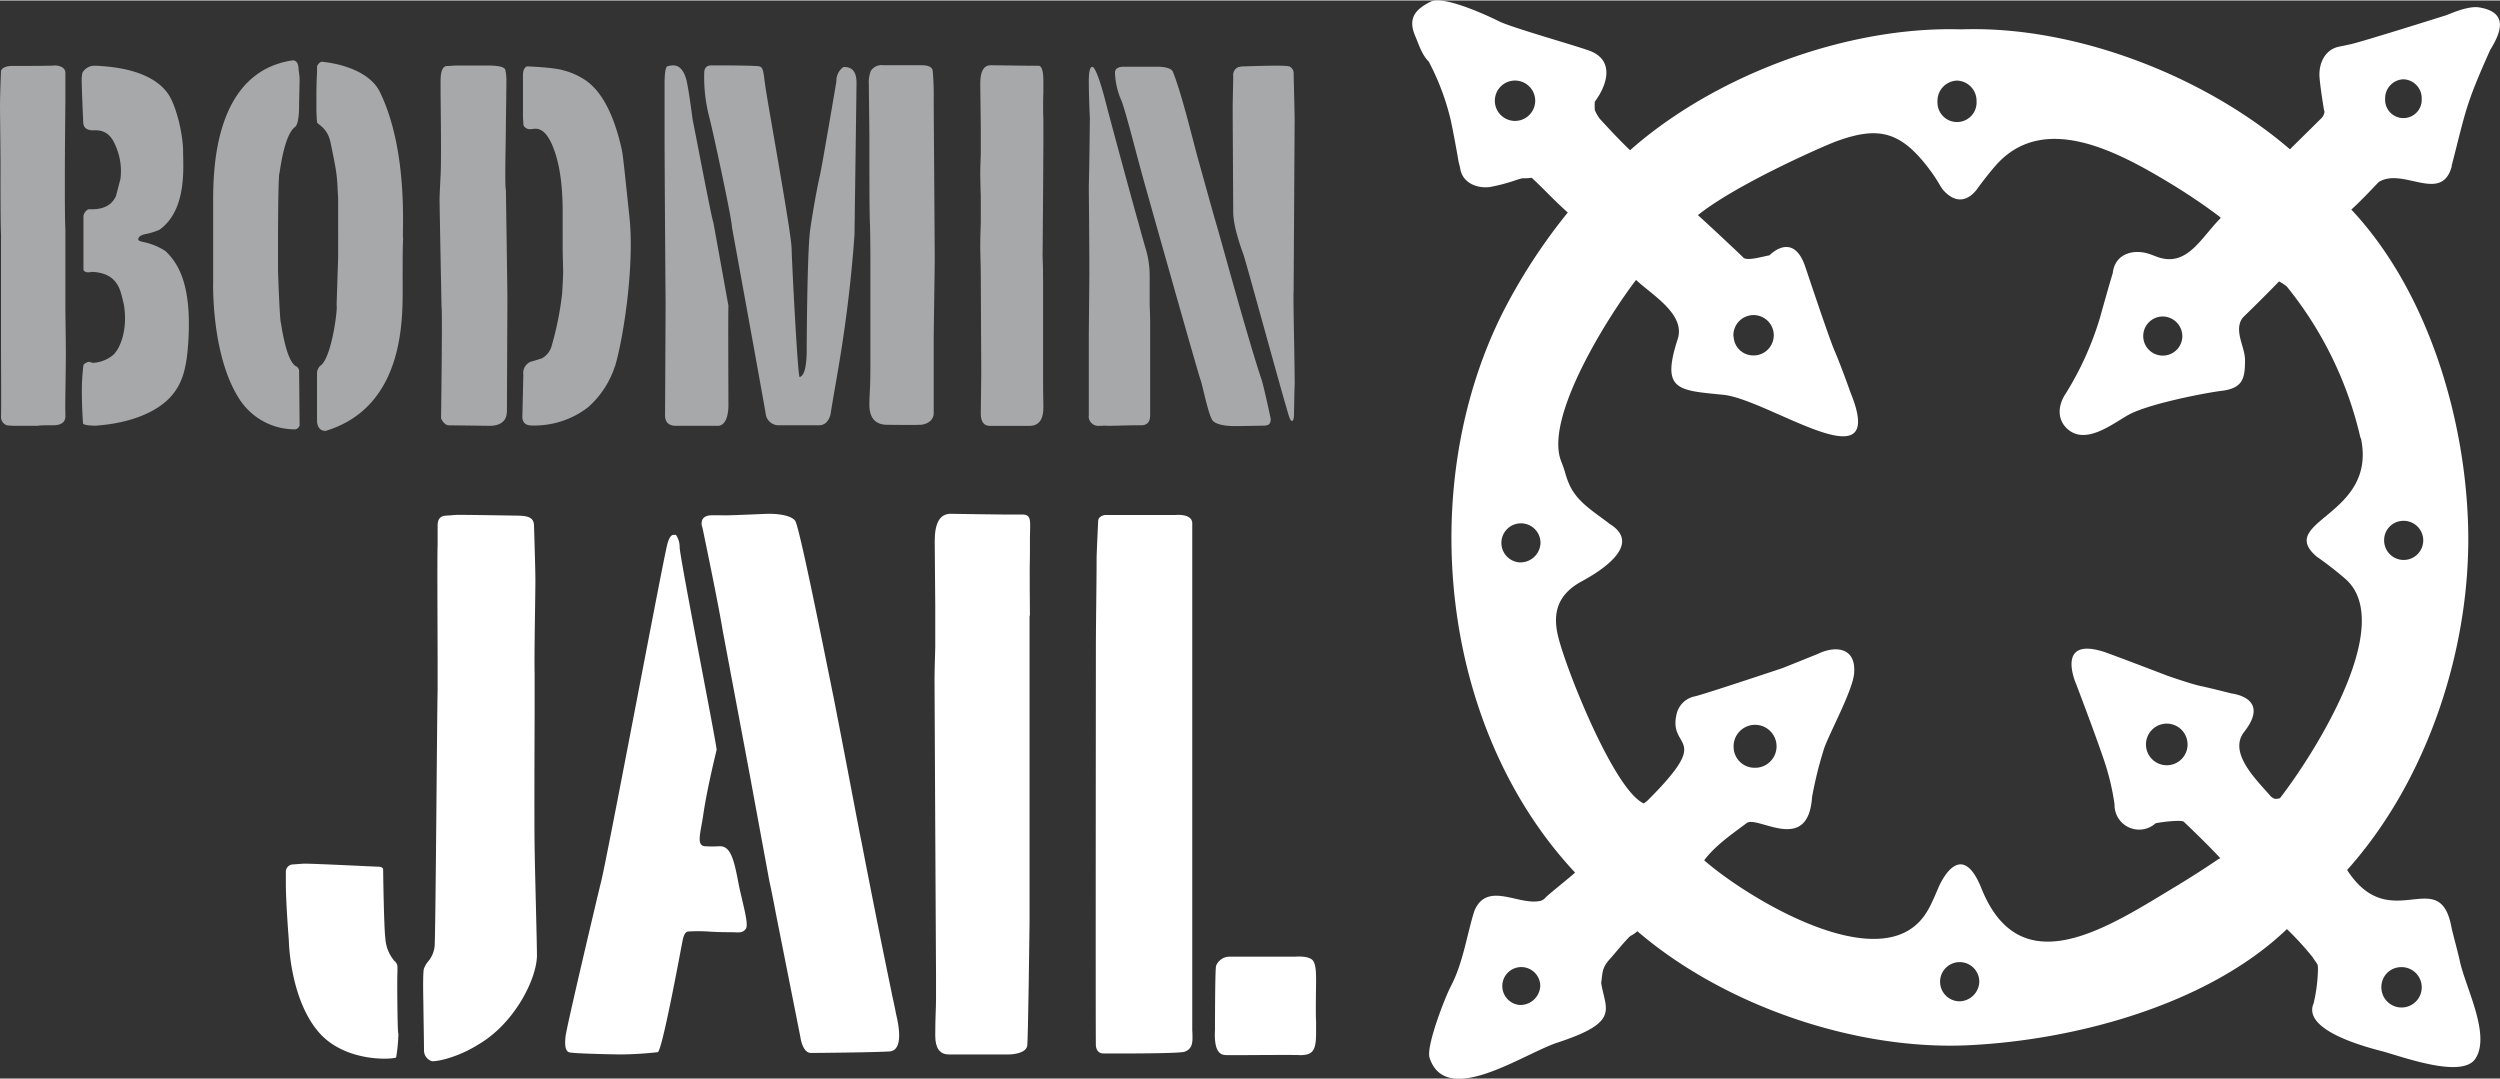 <svg xmlns="http://www.w3.org/2000/svg" width="519" height="224" viewBox="0 0 518.87 223.75"><rect x="0" y="0" width="518.87" height="223.75" fill="#333333" stroke="none"/><defs><style>.cls-1{fill:#fff;}.cls-2{fill:#a7a8aa;}</style></defs><title>Bodmin Jail</title><g id="Layer_2" data-name="Layer 2"><g id="Layer_1-2" data-name="Layer 1"><path class="cls-1" d="M452.94,69.78a4.06,4.06,0,1,1-4.05-4.19,4.11,4.11,0,0,1,4.05,4.17v0m-93.17,0a4.19,4.19,0,1,1,4.45,3.91H364a4.07,4.07,0,0,1-4.19-3.93m0,85.33a4.46,4.46,0,1,1,4.72,4.18h-.27a4.34,4.34,0,0,1-4.45-4.19m94.22-.66a4.32,4.32,0,1,1-4.33-4.31h0a4.31,4.31,0,0,1,4.32,4.3h0M490,90.83c3.45,16.14-17.69,17.17-9.24,24.55a71.86,71.86,0,0,1,6.11,4.75c10.65,9.59-7.16,37.06-13.68,45.45-1,.18-1,.26-1.86-.35-2.7-3.19-9-9-5.57-13.41,5.26-6.7-1.51-7.83-2.67-8-1-.26-4.52-1.15-6.39-1.54s-6.78-2.1-6.78-2.1c-1.18-.45-11.25-4.31-13.28-5-10.23-3.24-5.7,6.8-5.7,6.8s3.69,9.68,5.46,14.88a50.59,50.59,0,0,1,2.47,10,5.1,5.1,0,0,0,8.51,3.92c1-.25,5.15-.75,5.82-.36.39.36,4.75,4.5,7.59,7.56-.11.19-.34.16-.53.35-.65.44-4,2.71-8.33,5.34-14.07,8.45-32.48,21.06-40.68.63-4.45-11.14-8.93-.18-8.93-.18l-.8,1.86-.63,1.37a17.53,17.53,0,0,1-1.4,2.46c-9.26,13.36-37-3.65-45.79-11.35,2.28-3.07,5.81-5.47,8.82-7.73,2.18-1.63,12.24,6.23,13.49-4.52l.1-1a82.08,82.08,0,0,1,2.49-10c1.06-3.07,6-12.15,6.22-15.59.43-5.47-4-5.73-7.53-4L370,138.55c-1.45.49-16.39,5.47-18.27,5.89A4.83,4.83,0,0,0,348,148c-1.92,7.74,7.81,4.21-6,18a7.51,7.51,0,0,1-.83.66c-6-2.64-15.75-26.84-17.7-34.32-1.35-5.17-.21-9,4.7-11.72,3.73-2,13-7.64,5.89-12-3.19-2.5-6.84-4.52-8.45-8.39a19.91,19.91,0,0,1-.81-2.36c-.23-.82-.53-1.57-.81-2.31-3.5-9.12,10-30.3,15.57-37.56,3.27,3.09,10.31,7.11,8.65,12.26-3.48,10.72,0,10.64,9.44,11.58s34.41,19.17,26.44-.42c-.27-.76-2.14-6-3.31-8.67S375,56.19,374.59,55c-2.33-6.42-6.38-3.05-7.37-2.09-1.21.17-4.2,1.14-5.28.56-.48-.5-6.11-5.81-9.54-8.92,7.91-6.36,26.05-14.34,28.84-15.36,8.34-3,13-2.25,18.91,5.47a31.56,31.56,0,0,1,2.59,3.88l.53.77c3.7,4.15,6.52.66,7.24-.4,0,0,1.58-2.21,3.58-4.53,9.93-11.48,25.52-2.95,36.22,3.5,5.72,3.45,9.82,6.59,9.82,6.59a4.54,4.54,0,0,1,.79.66c-4.23,4.26-7.09,10.47-13.43,8l-1.2-.45c-3.42-1.22-7.34-.17-7.79,3.9-.31,1-1.19,4-2.69,9.39a65,65,0,0,1-7.07,15.61c-1.52,2.24-1.91,5.18.22,7.23,3.82,3.67,9.54-1,12.78-2.79,4.28-2.38,16.52-4.67,19.36-5,4.51-.54,4.85-2.74,4.85-6.41,0-2.6-2.17-5.76-.76-8.35a4.54,4.54,0,0,1,.36-.5s4.3-4.17,7.46-7.45a9,9,0,0,1,1.61,1.06,77.27,77.27,0,0,1,15.3,31.46M498.87,108a4.06,4.06,0,1,1-4.05,4.07V112a4,4,0,0,1,4.05-4m-92.38,99.72a4.07,4.07,0,1,1,4.31-4.06,4.19,4.19,0,0,1-4.31,4.06m-91.08-91.09a4.06,4.06,0,1,1,4.32-4,4.19,4.19,0,0,1-4.32,4m90.82-100a4.2,4.2,0,0,1,4,4.32,4.06,4.06,0,1,1-8.11.4,2.67,2.67,0,0,1,0-.4,4.2,4.2,0,0,1,4.06-4.32m92.12,184a4.19,4.19,0,1,1-4.05,4.33v-.14a4.11,4.11,0,0,1,4.05-4.19h0m-182.94,7.85a3.94,3.94,0,1,1,4.32-3.92,4.14,4.14,0,0,1-4.32,3.92M314.44,25a4.19,4.19,0,1,1,4.19-4.19A4.2,4.2,0,0,1,314.44,25h0m184.38-8.64a3.93,3.93,0,0,1,3.8,4.06,3.8,3.8,0,0,1-7.59.39,2.54,2.54,0,0,1,0-.39,3.94,3.94,0,0,1,3.79-4.06m10,18c3-11.54,2.76-12.36,8-24.06,2-3.26,4.2-7.85-2.35-8.87C512.09,1.06,508,3,507.69,3.07c0,0-16.7,5.27-19.76,6-1.23.27-2.38.5-2.38.5-3.1.59-4.37,3.63-4.13,6.48.2,2.39.89,6.49.89,6.49l.14.57a2.35,2.35,0,0,1-.57,1.25l-6.61,6.53C457.62,15.69,430.61,5.16,407.05,6c-23.71-.72-51.13,9.52-68.73,25.08-2.18-2.07-4.23-4.29-6.27-6.5A8.41,8.41,0,0,1,331,22.75,12.63,12.63,0,0,1,331,21c2.56-3.42,4.27-8.69-1.28-10.63-3.66-1.29-15.8-4.7-18.51-6-2.45-1.23-11.59-5.48-14.3-4.11-3,1.51-4.81,3.3-3.2,7.09.81,1.86,1.35,3.85,2.82,5.33a51.28,51.28,0,0,1,4.57,12.16c.85,4,1.62,8.59,1.62,8.59l.33,1.35c.41,3,3.35,4.29,6.17,3.94a36.89,36.89,0,0,0,5.57-1.49c.36-.11.77-.24,1.19-.33a11.24,11.24,0,0,0,1.92-.1c2.47,2.26,4.76,4.8,7.49,7.21a118.59,118.59,0,0,0-13.11,20C293.66,100.21,298.65,150.79,326.9,181c-.75.76-6,4.89-6.25,5.34a2.52,2.52,0,0,1-.79.5c-4.48,1.18-11-4.09-13.75,1.87l-.19.5c-1.45,4.76-2.27,10.23-4.45,14.68l-.56,1.13c-1.08,2.16-5,12.15-4.19,14.47,3.45,10.33,19.41-.85,26.51-3.19,13.08-4.29,10-6.75,9.09-12.38.3-2.1.13-3.11,1.74-4.9,1.44-1.6,2.76-3.34,4.3-4.85a5.41,5.41,0,0,0,1.46-1c18,15.44,45.16,24.72,68.51,23.68,21.89-1,49.7-8.21,66.32-24.12a65,65,0,0,1,5.37,5.88c.21.43.74,1,1,1.55a4.91,4.91,0,0,1,.07.86,34.34,34.34,0,0,1-.58,5.63l-.3,1.44c-2.53,5.61,10.7,9.09,14.22,10,4.22,1.14,16.44,5.7,19.28,1.61,3.38-4.9-2.08-15-3.19-20.39-.31-1.5-1.55-6-1.73-7-2.5-13.2-12.7,2-21.65-11.84,16.67-18.61,25.59-45.83,25.13-70.49-.42-22.73-8.2-49.48-24.26-66.58,2-1.82,3.81-3.75,5.66-5.69,5-3.24,13.12,4.63,15.21-3.37"/><path class="cls-1" d="M82.69,214.37a35,35,0,0,1-.47,5c-.63.42-10.48,1.12-16-5.16-6.1-7-6.27-19.09-6.27-19.09q-.62-8.15-.62-11.9v-2.5a1.53,1.53,0,0,1,1.56-1.41l2.19-.16c2.4,0,14.82.63,15.34.63.73,0,1.1.21,1.1.63,0,0,.15,11.94.46,14.24a8,8,0,0,0,1.88,4.7,1.62,1.62,0,0,1,.63,1.4v1.1c-.1.62,0,12,.16,12.52m28.8-16.28c0,4.91-4.6,14.21-12.22,18.63-3.73,2.34-7.77,3.44-9.54,3.44A2.33,2.33,0,0,1,88,217.81c0-1.45-.13-8.62-.13-9.76,0,0-.17-6.41.13-7.14a5.28,5.28,0,0,1,.94-1.56,5.74,5.74,0,0,0,1.26-3c.21-1.56.52-50.65.63-53v-5.79c0-3.66-.11-22.9,0-24.57v-4.07c0-1.26.57-1.94,1.72-2,.31,0,2.13-.16,2.35-.16,3.13,0,12,.16,12,.16,2.39,0,3.87.21,3.93,2s.29,9.36.29,11.45c0,3.55-.26,15.08-.16,19.25v8.61c0,1-.1,21.44,0,27.7s.48,19.51.48,22.22"/><path class="cls-1" d="M213.68,127.67v63.69c0,1.36-.3,24-.47,25.51s-2.56,1.88-3.91,1.88H196.93q-2.82,0-2.82-3.91c0-3.91.16-5.69.16-7.36v-5.16s-.16-26.45-.16-30.21-.15-28.64-.15-31.45q0-1.41.15-6.42v-8.61L194,112.17c0-3.75,1.09-5.62,3.28-5.63.32,0,9,.15,11,.15h3.91c2.07,0,1.57,1.62,1.57,4.86V115c-.11,2,0,12.68,0,12.68"/><path class="cls-1" d="M273.15,211.71v2.6c0,3.76-.73,4.59-3.45,4.59-.31-.1-10.74,0-13.77,0h-1.25c-.63-.1-2.84.41-2.51-5.32,0-.72,0-12.27.22-13.21a3,3,0,0,1,2.81-1.91h13.54c.1,0,3.06-.29,3.82.9.59.91.59,2.62.59,4.5,0,0-.11,7.16,0,7.89M247.48,214c0,1.77.32,3.55-1.72,4.22-2.09.42-16.91.32-16.91.32s-1.27,0-1.4-1.63c-.08-1,0-81.16,0-82.42,0-5.11.15-14,.15-18.62,0-1.25.29-7,.32-7.82s.78-1.15,1.41-1.26H244c2.09-.15,3.45.46,3.45,1.72V214Z"/><path class="cls-1" d="M154.83,192.62c-.63,1-1.64.79-2.65.77s-3.08,0-5.17-.15a33.17,33.17,0,0,0-4.23,0c-.8.17-1,1.35-1.19,2.29s-4.13,22.44-5.07,22.75a74.64,74.64,0,0,1-7.76.47s-10-.14-10.71-.47-.87-1.4-.67-3.28,6.26-27.55,7.41-32.25c1.35-5.53,11.8-61.12,13.47-68.84.36-1.82.82-3,1.55-3h.47a4.42,4.42,0,0,1,.78,2.66c.32,3.55,7.67,40.69,7.67,41.94,0,.13-1.95,7.81-2.78,13.57-.53,3.71-1.6,6.52.59,6.47a19,19,0,0,0,2.5,0h.63c2,.2,2.69,2.83,3.6,7.66.64,3.38,2.2,8.41,1.56,9.4M186,210.46c.42,1.77,1.69,7.48-1.41,7.67s-14.5.31-16.28.31-2.19-3.29-2.19-3.29l-5.16-26c0-.1-1-5.22-1.26-6.26L155.48,160,150,130.8q-.93-5.64-4.22-21.45a1.61,1.61,0,0,1-.16-.78c0-1.15.73-1.72,2.19-1.72h1.88c1.25.1,8.87-.31,10-.31,2.09,0,5,.43,5.48,1.72,1.31,3.42,7.31,33.91,7.83,36.31,2.82,14.39,5.48,28.69,5.79,30q2.51,13,5,25.19c2.5,12.19.78,3.65,1.09,5.32s.78,3.45,1.1,5.33"/></g><g id="Layer_2-2" data-name="Layer 2"><path class="cls-2" d="M13.67,72.84c0,4-.18,11.75-.1,12.52v.94c0,1.25-.88,1.87-2.61,1.87H9.81a17.85,17.85,0,0,0-2.19.11H3.44a14.81,14.81,0,0,1-2-.11A1.79,1.79,0,0,1,.21,86.4c.07-2,0-12.83,0-12.83v-25c-.14-2.92-.1-14.19-.1-15S0,22.58,0,22c0-1.47.07-3.93.21-7.41q.42-1,2.4-1c2,0,8.49,0,8.76-.1.91,0,2.2.35,2.2,1.55v5.86s-.11,10.26-.11,15.55c0,5.07,0,8.83.11,11.26V64.18s.1,8.1.1,8.66M39.13,70c-.31,6-1.13,9.43-3.76,12.31s-7.84,5.41-15.54,5.94c-1,0-2.61-.1-2.61-.52,0,0-.22-3.43-.22-5.61a44,44,0,0,1,.32-6.49A1.85,1.85,0,0,1,18.57,75a2.47,2.47,0,0,0,.84.21,7.24,7.24,0,0,0,3.86-1.46c1.51-1.11,3.4-5.27,2.4-10.85-.63-2.15-.79-6.32-6.58-6.57-1.89.41-1.77-.63-1.77-.63v-11a2,2,0,0,1,1-1.36h.73q3.76,0,5-2.71c.07-.21.38-1.39.94-3.55a12.83,12.83,0,0,0-.73-6.26c-.76-2-1.8-4.09-4.9-3.86-1.39,0-2.09-.59-2.09-1.77,0,0-.32-7.17-.32-8.77A7.53,7.53,0,0,1,17.11,15a2.87,2.87,0,0,1,2.5-1.46c9.17.34,13.26,3.1,15.14,5.64S38,28,38,31.21s.88,12.27-4.91,16.38a13.68,13.68,0,0,1-3.12.94c-.77.21-1.19.52-1.26.94s.35.48.84.62A13.5,13.5,0,0,1,34.33,52c2.72,2.56,5.35,7,4.8,18"/><path class="cls-2" d="M62.18,88.28c-.28.48-.59.73-.94.73a13.67,13.67,0,0,1-11.37-6c-6.11-9.07-5.63-24.62-5.63-24.62V42.06c0-6.4,0-27.17,16.48-29.63.84,0,1.25.66,1.25,2a13,13,0,0,1,.21,1.77c0,1.12-.1,4.84-.1,5.33,0,2.85-.31,4.45-.94,4.79q-2,1.68-3.13,9.5C57.73,36.08,57.7,49,57.7,49v7s.34,10.53.62,11q1.16,7.51,3,8.87A1.14,1.14,0,0,1,62.08,77s.1,10.46.1,11.37m21.5-39c-.14,1.45-.11,7.55-.11,10.55,0,6.74.11,24.54-16,29.42-1,0-1.64-.63-1.77-1.88V77.53a2.25,2.25,0,0,1,.62-1.67c2.41-1.44,3.72-12.06,3.44-12.62l.32-10V41.12c0-.35-.11-1.81-.11-1.88a31.06,31.06,0,0,0-.52-5c-.28-1.53-.59-3.09-.94-4.69-.59-3.18-2.81-3.86-2.81-4.28,0,0-.12-1.2-.13-2.77v-3c0-2.49.13-4.31.13-4.79v-1a1.54,1.54,0,0,1,.93-1c3.62.34,10,1.87,12.15,6.35,5.79,12,4.62,28.17,4.76,30.26"/><path class="cls-2" d="M105.17,85.57c0,.83-.42,2.6-3.34,2.71L93,88.17c-1-.21-1.46-1.46-1.46-1.46s.31-22.46.1-23c0,0-.41-21-.41-22.54q0-.62.21-4.8c.2-2.85,0-16.31,0-17.63v-2c0-2.09.45-3.13,1.35-3.13.28,0,1.74-.11,1.88-.11h6.47c2.43,0,3.69.32,3.76,1a10.33,10.33,0,0,1,.2,2.29c0,2.16-.1,8.45-.1,8.45,0,3.62-.28,13.32,0,14.09,0,0,.31,20.93.31,22.74,0,.35-.1,22.15-.1,23.48M127.6,76a19.23,19.23,0,0,1-5.6,8.47,18.23,18.23,0,0,1-11.17,3.75h-.42c-1.32,0-2-.62-2-1.87,0,.48.21-8.59.21-8.66A2.54,2.54,0,0,1,110.08,75c.77-.21,1.57-.45,2.4-.73a4.21,4.21,0,0,0,2-2.51,66.54,66.54,0,0,0,2.2-11c.13-2.37.2-3.83.2-4.38s-.1-4.21-.1-4.49V43.83q0-8-1.78-12.83-1.56-4.38-3.85-4.38c-.21,0-1,.1-1.05.1a1.49,1.49,0,0,1-1.46-.83c0-.21-.1-1.64-.1-1.78V15.56c0-1,.28-1.67.83-1.88.21,0,5.67.21,7.62.84A14.3,14.3,0,0,1,120.61,16q5.83,3.14,8.45,15c.28,1.25.86,7.22,1.58,13.94,1.09,10.22-1.3,25.39-3,31"/><path class="cls-2" d="M151.18,63.34c-.07,2.44,0,18.4,0,20.14,0,.09.28,5-2.4,4.8h-8.45c-1.53,0-2.3-.73-2.3-2.19,0,0,.11-20.69.11-23.27,0,0-.21-27.2-.21-35.06V17.33c0-2.08.17-3.3.52-3.65a5.36,5.36,0,0,1,1.25-.21c1.26,0,2.16.94,2.71,2.82.28,1,.74,3.82,1.36,8.55.14.42,3.93,20.56,4.28,21.18Zm22.53,14.71q-.72,4-1.35,7.93-.63,2.19-2.4,2.19h-8.24a2.71,2.71,0,0,1-2.82-2.5c-.49-3-7-38.71-7-38.71.07-1.32-4.17-21-4.8-23.16a33.15,33.15,0,0,1-.94-8.76c0-1,.49-1.57,1.46-1.57,1.25,0,9.09,0,10,.21s.84,1.63,1.25,4.28c.76,5.14,5.43,30.6,5.43,33.59,0,1.6,1.25,26.4,1.66,26.61q1.47-.42,1.47-5.74c0-1.32.1-20.38.72-24.83.56-4,1.64-9.78,2-11.17.48-2.08,3.44-19.61,3.44-19.61a3.52,3.52,0,0,1,1.46-3h.21c1.67,0,2.51,1.08,2.51,3.24,0,1.11-.42,31.26-.42,31.61a285.46,285.46,0,0,1-3.66,29.42M194,53.67c0,2.71-.21,14.33-.21,16.48v15.5c0,1.69-1.72,2.52-3.23,2.42-.21.07-6,0-6.37,0q-3.75,0-3.75-4.17c0-.28,0-1.26.1-2.92s.11-5,.11-5V54.89s0-6.75-.11-9-.1-13.7-.1-17.11c0-2.37-.11-9.6-.11-11.27a6.62,6.62,0,0,1,.42-2.92,2.69,2.69,0,0,1,2.61-1.15h7.51c.63,0,2.55-.08,2.71,1.15a57.36,57.36,0,0,1,.21,6.15c0,2.16.21,29.6.21,32.87"/><path class="cls-2" d="M216.39,53c.07,1.39.1,3.3.1,5.74V78.37c0,1,0,3.79.06,5.92.06,2.48-.8,4-2.88,4h-8.24c-1.25,0-1.87-.87-1.87-2.61,0,0,.1-7.58.1-8.35,0,0-.1-17.63-.1-20.13s-.11-4.38-.11-5.64,0-3.09.11-5.53V40.49s-.11-2.4-.11-4.27c0-.63,0-2.06.11-4.28V26.2l-.11-9c0-2.51.73-3.76,2.19-3.76.21,0,6,.1,7.3.1h2.61c.67,0,1,1.08,1,3.24v2.29c-.07,1.33-.07,4.59,0,5.64S216.39,53,216.39,53"/><path class="cls-2" d="M238.71,86.09c0,1.39-.62,2.08-1.88,2.08h-1.45c-1.12,0-4.28.11-5.33.11a8.9,8.9,0,0,0-1.46,0h-.41a2,2,0,0,1-2.2-1.64,1.69,1.69,0,0,1,0-.55V70c0-2,.11-11.62.11-13.35V55.41c0-5.07-.11-15.82-.11-16.79.08-2.65.14-7.38.22-14.19,0,0-.22-4.32-.22-7.73,0-1.94.25-2.92.74-2.92s1.56,2.51,2.81,7.52c1.19,4.59,6.37,23.68,6.78,24.93.42,1.6.88,3.24,1.36,4.91a19.31,19.31,0,0,1,.94,5.94v6s.1,2.47.1,3.44Zm25,1c0,.77-.45,1.15-1.35,1.15,0,0-4.77.1-5.95.1-2.29,0-3.82-.35-4.59-1-1-.84-2.29-7.93-2.71-8.76-1-3.13-10.92-38.3-11.9-41.84-1.73-6.26-3.58-13.74-4.48-16A15.82,15.82,0,0,1,231.41,15c0-.83.63-1.25,1.88-1.25h6.78c1.88,0,3,.35,3.34,1,1.9,4.71,4.17,14.3,5.22,18.05,1.32,4.73,3,10.85,3.86,13.78.42,1.25,6.43,23.43,9.28,31.92.28.56,2,8.25,2,8.66m4.91-7c-.07,2.92-.11,5.53-.11,5.53,0,1-.13,1.57-.41,1.57s-.46-.42-.73-1.26c-2.09-7-9.18-33.11-9.4-33.38q-2.08-5.74-2.08-8.77c0-1-.11-19.44-.11-21.6,0-1,.11-5.8.11-6.57a1.77,1.77,0,0,1,1.15-1.88,1.84,1.84,0,0,0,.52-.1c.28,0,9.24-.37,10,0a1.53,1.53,0,0,1,.87,1.56s.21,8.32.21,9.5l-.21,35.47c-.14,1.25.28,17,.21,19.93"/></g></g></svg>
